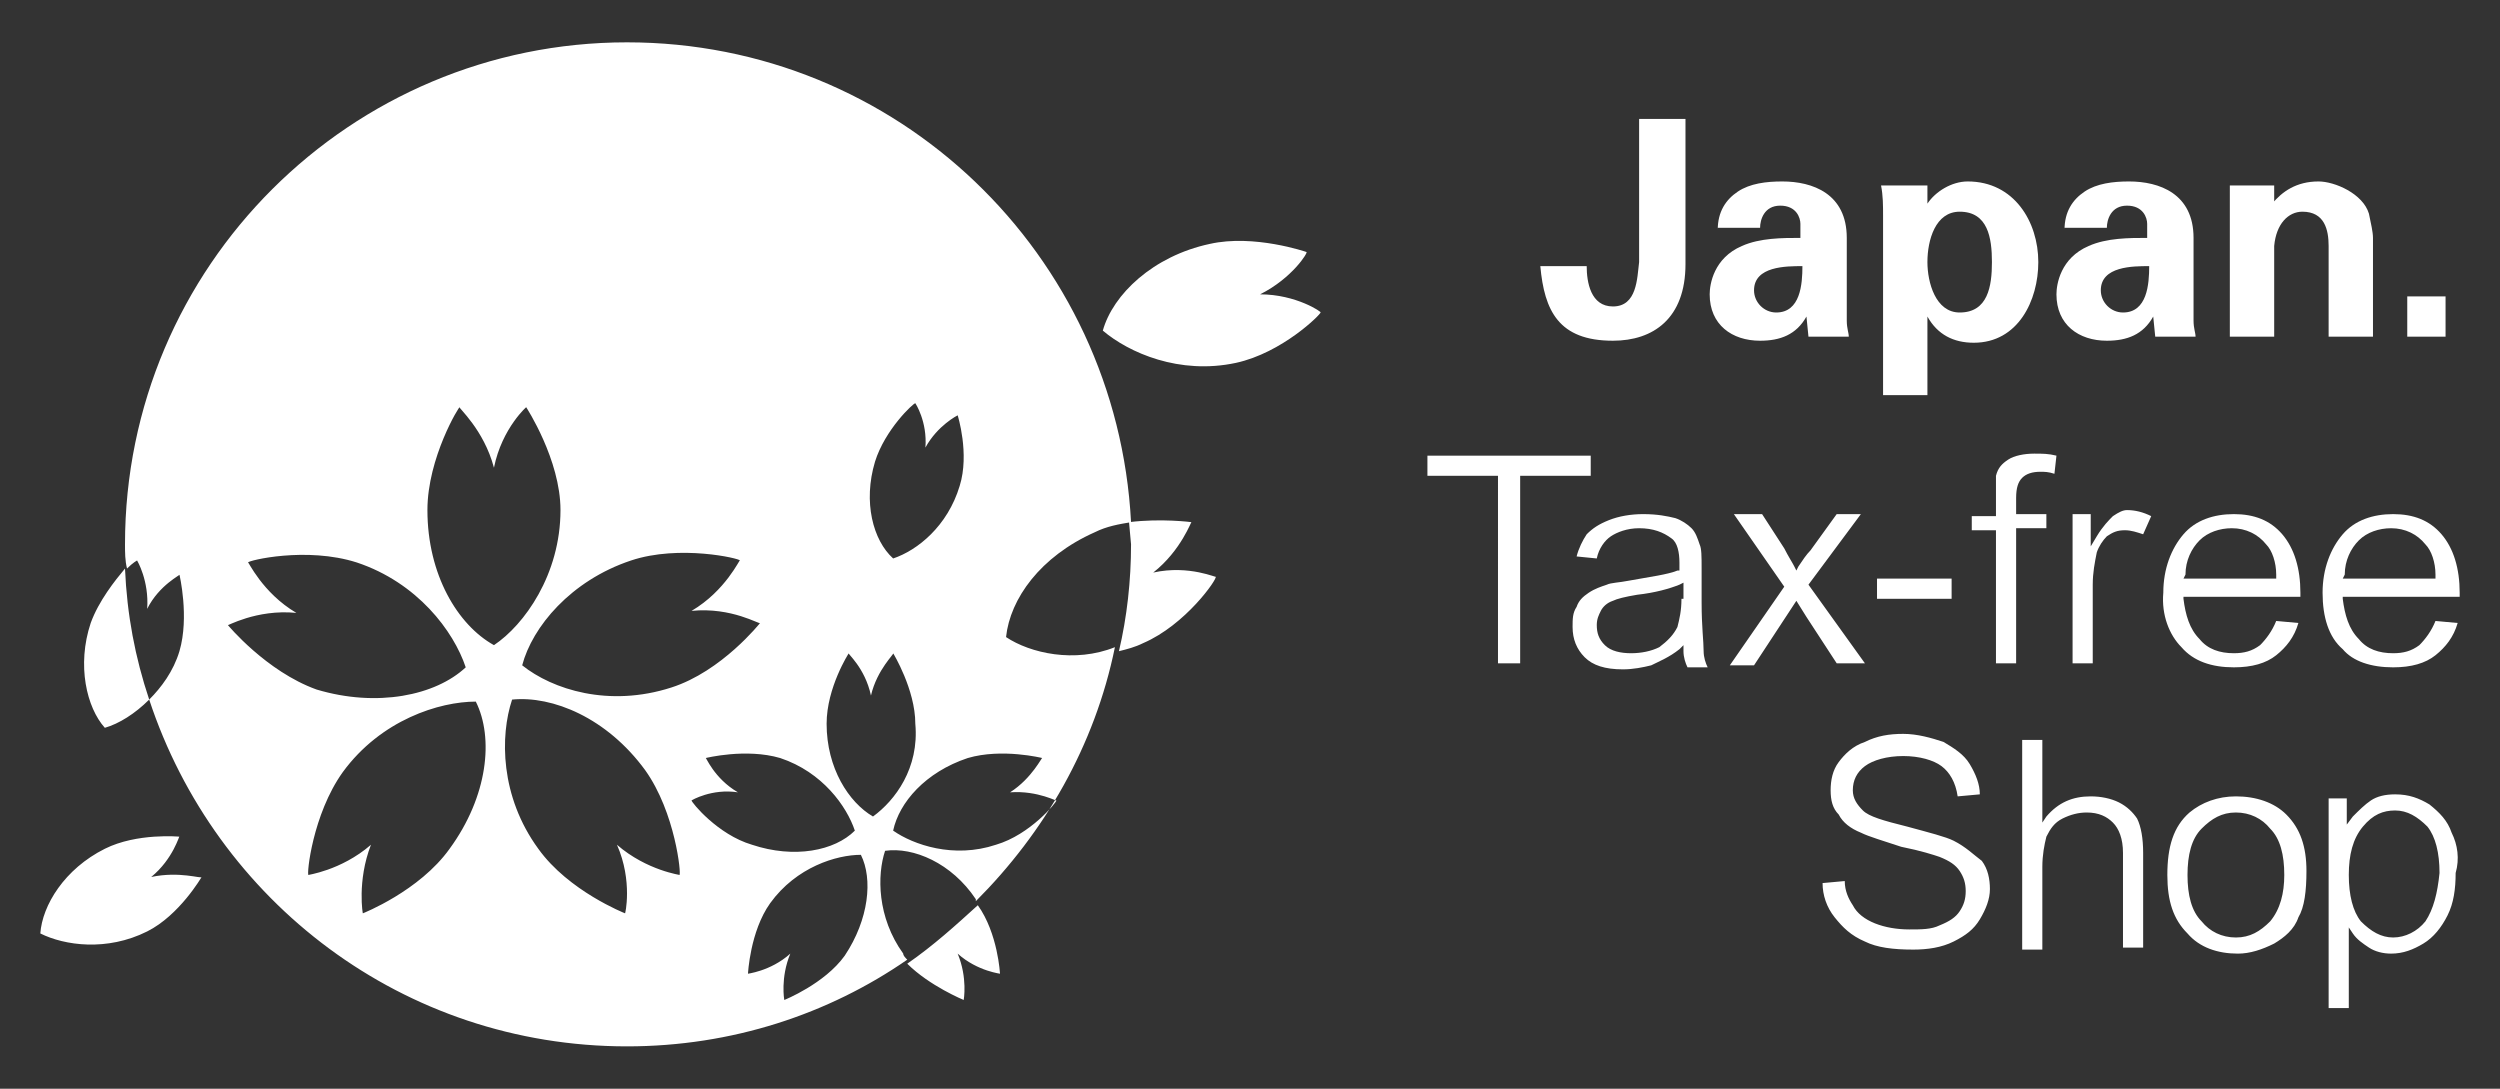 <svg xmlns="http://www.w3.org/2000/svg" width="124" height="54" viewBox="0 0 124 54"><rect x="0" y="0" width="124" height="54" fill="#333333" stroke="none"/><path fill="#fff" d="M83.6 5.9v7.2c0 2.7-1.6 3.8-3.6 3.8-2.7 0-3.4-1.5-3.6-3.7h2.3c0 .8.2 2 1.3 2 1.2 0 1.2-1.4 1.3-2.2v-7.1h2.3zM85.2 11.4c0-.9.4-1.5 1-1.9.6-.4 1.4-.5 2.2-.5 1.5 0 3.2.6 3.2 2.8v4.1c0 .4.1.6.1.8h-2l-.1-1c-.5.9-1.3 1.2-2.3 1.2-1.4 0-2.5-.8-2.5-2.3 0-.5.2-1.8 1.6-2.4.9-.4 2-.4 2.9-.4v-.7c0-.3-.2-.9-1-.9s-1 .7-1 1.1h-2.1zm1.8 3c0 .6.5 1.1 1.1 1.1 1.2 0 1.3-1.4 1.3-2.3-.8 0-2.4 0-2.4 1.2M95.6 10.1c.4-.6 1.2-1.1 2-1.1 2.3 0 3.5 2 3.5 4 0 1.9-1 4-3.2 4-1 0-1.8-.4-2.3-1.3v3.9h-2.2v-8.9c0-.5 0-1-.1-1.5h2.3v.9zm1.6 5.4c1.4 0 1.6-1.3 1.6-2.5s-.2-2.5-1.6-2.5c-1.2 0-1.6 1.4-1.6 2.5 0 1 .4 2.5 1.6 2.5M102.4 11.4c0-.9.4-1.5 1-1.9.6-.4 1.4-.5 2.2-.5 1.5 0 3.2.6 3.2 2.8v4.1c0 .4.1.6.1.8h-2l-.1-1c-.5.9-1.3 1.2-2.3 1.2-1.4 0-2.5-.8-2.5-2.3 0-.5.2-1.8 1.6-2.4.9-.4 2-.4 2.9-.4v-.7c0-.3-.2-.9-1-.9s-1 .7-1 1.1h-2.1zm1.8 3c0 .6.5 1.1 1.1 1.1 1.2 0 1.3-1.4 1.3-2.3-.8 0-2.4 0-2.4 1.2"/><path fill="#fff" d="M112.7 10.1c.5-.6 1.2-1.1 2.3-1.1.8 0 2.2.6 2.5 1.6.1.5.2.9.2 1.2v4.9h-2.2v-4.5c0-.8-.2-1.7-1.3-1.7-.7 0-1.3.6-1.4 1.7v4.5h-2.2v-7.5h2.2v.9zM119.4 14.7h1.9v2h-1.9zM49.9 31.6c.2-1.9 1.7-4 4.4-5.2.6-.3 1.2-.4 1.8-.5-.7-13.3-11.6-23.8-25-23.8-13.7 0-24.9 11.1-24.9 24.9 0 .4 0 .8.1 1.2.3-.3.5-.4.5-.4s.6 1 .5 2.4c.6-1.2 1.7-1.7 1.6-1.7 0 0 .5 2.1 0 3.8-.3 1-.9 1.8-1.5 2.4 3.3 10 12.6 17.2 23.7 17.2 5.2 0 10-1.6 13.9-4.3-.1-.1-.2-.2-.2-.3-1.3-1.8-1.3-3.9-.9-5.1 1.4-.2 3.3.6 4.5 2.4v.1c3.4-3.4 5.9-7.7 6.9-12.6-2 .8-4.2.3-5.4-.5m-6.5-8.7c.5-1.6 1.9-2.9 2-2.9 0 0 .6.9.5 2.2.6-1.1 1.6-1.6 1.6-1.6s.6 1.9.1 3.5c-.6 2-2.1 3.2-3.3 3.6-1-.9-1.5-2.8-.9-4.8m-12.1 4.9c2.4-.8 5.4-.1 5.4 0 0-.1-.7 1.5-2.4 2.5 2-.2 3.4.7 3.4.6 0 0-1.9 2.4-4.4 3.2-3.1 1-5.9.1-7.4-1.1.5-1.9 2.4-4.2 5.4-5.2m-20 3.2c-.1.1 1.4-.8 3.4-.6-1.7-1-2.4-2.6-2.4-2.5 0-.1 2.9-.8 5.4 0 3 1 4.8 3.4 5.4 5.2-1.5 1.4-4.4 2-7.4 1.1-2.5-.9-4.4-3.2-4.4-3.2m11 11.1c-1.5 2.1-4.3 3.2-4.3 3.2 0 .1-.3-1.6.4-3.4-1.5 1.3-3.2 1.5-3.1 1.5-.1 0 .2-3 1.7-5.1 1.9-2.6 4.8-3.5 6.6-3.5.9 1.8.6 4.7-1.3 7.3m-1.1-16.8c0-2.6 1.6-5.2 1.6-5.1-.1 0 1.2 1.1 1.7 3 .4-2 1.7-3.1 1.6-3 0 0 1.7 2.6 1.7 5.1 0 3.2-1.8 5.7-3.3 6.7-1.8-1-3.3-3.5-3.3-6.7m12.5 18.1c.1 0-1.6-.2-3.1-1.5.8 1.8.4 3.5.4 3.4 0 0-2.8-1.1-4.3-3.2-1.9-2.6-1.9-5.6-1.3-7.4 2-.2 4.7.9 6.6 3.5 1.5 2.1 1.8 5.2 1.7 5.2m.6-3.7s1-.6 2.3-.4c-1.2-.7-1.6-1.8-1.6-1.7 0 0 2-.5 3.7 0 2.1.7 3.3 2.4 3.7 3.6-1 1-3 1.4-5.1.7-1.7-.5-3-2.1-3-2.2m7.6 7.7c-1 1.4-3 2.2-3 2.2s-.2-1.1.3-2.3c-1 .9-2.2 1-2.1 1 0 0 .1-2.1 1.1-3.5 1.3-1.8 3.3-2.4 4.5-2.4.6 1.2.4 3.2-.8 5m1.4-6.9c-1.2-.7-2.3-2.4-2.3-4.6 0-1.8 1.1-3.5 1.1-3.5-.1 0 .8.7 1.1 2.1.3-1.3 1.2-2.1 1.1-2.1 0 0 1.1 1.8 1.1 3.5.2 2.2-1 3.8-2.1 4.6m6.1 1.4c-2.1.7-4.1 0-5.1-.7.3-1.4 1.6-2.9 3.7-3.6 1.7-.5 3.7 0 3.7 0 0-.1-.5 1-1.6 1.7 1.4-.1 2.4.5 2.3.4 0 .1-1.3 1.7-3 2.2m-1.6 7.7s.2-1.1-.3-2.3c1 .9 2.2 1 2.1 1 0 0-.1-2-1.1-3.4-1.1 1-2.2 2-3.5 2.9 1.1 1.1 2.8 1.8 2.8 1.8m-40.3-6.1c1.1-.9 1.4-2.1 1.4-2 0 0-2.1-.2-3.7.6-2 1-3.1 2.8-3.2 4.2 1.2.6 3.3.9 5.3-.1 1.6-.8 2.7-2.7 2.7-2.7 0 .1-1.1-.3-2.5 0m-3-12.6c-.7 2.1-.2 4.2.7 5.2.7-.2 1.5-.7 2.2-1.4-.7-2.1-1.1-4.2-1.2-6.5-.5.6-1.3 1.6-1.7 2.7m52.7-2.5c1.4-1.1 1.9-2.6 1.9-2.5 0 0-1.5-.2-3.1 0l.1 1.1c0 1.8-.2 3.6-.6 5.3.4-.1.8-.2 1.2-.4 2.1-.9 3.7-3.2 3.6-3.3.1.1-1.3-.6-3.1-.2m5.3-13.8c1.6-.8 2.4-2.1 2.3-2.1 0 0-2.6-.9-4.8-.4-2.8.6-4.8 2.5-5.3 4.3 1.3 1.1 3.8 2.2 6.6 1.6 2.3-.5 4.2-2.4 4.2-2.5.1 0-1.2-.9-3-.9"/><path fill="#fff" d="M74.3 32.9h1.1v-9.3h3.5v-1h-8.1v1h3.5zM84.4 29.9v-1.7c0-.6 0-1-.1-1.2-.1-.3-.2-.6-.4-.8-.2-.2-.5-.4-.8-.5-.4-.1-.9-.2-1.6-.2-.6 0-1.2.1-1.7.3-.5.2-.8.4-1.1.7-.2.3-.4.7-.5 1.1l1 .1c.1-.5.4-.9.7-1.1.3-.2.8-.4 1.4-.4.7 0 1.2.2 1.6.5.3.2.4.7.4 1.2v.4h-.1c-.5.2-1.3.3-2.4.5-.5.1-.9.1-1.1.2-.3.1-.6.2-.9.4-.3.2-.5.4-.6.7-.2.3-.2.6-.2 1 0 .6.2 1.1.6 1.5.4.4 1 .6 1.9.6.5 0 1-.1 1.4-.2.4-.2.9-.4 1.4-.8l.2-.2v.3c0 .3.1.6.2.8h1c-.1-.2-.2-.5-.2-.8 0-.5-.1-1.2-.1-2.4m-1-.2c0 .6-.1 1-.2 1.4-.2.4-.5.7-.9 1-.4.2-.9.3-1.4.3-.5 0-1-.1-1.3-.4-.3-.3-.4-.6-.4-1 0-.3.1-.5.2-.7.1-.2.3-.4.6-.5.2-.1.6-.2 1.2-.3.9-.1 1.6-.3 2.1-.5l.2-.1v.8zM92.5 32.9l-2.8-3.9 2.6-3.5h-1.2l-1.3 1.8c-.2.2-.4.5-.6.8l-.1.2-.1-.2c-.1-.2-.3-.5-.5-.9l-1.1-1.7h-1.4l2.5 3.6-2.7 3.9h1.2l2.1-3.2.5.8 1.5 2.3h1.4zM93.1 28.7h3.7v1h-3.7zM99 32.9h1v-6.7h1.5v-.7h-1.5v-.8c0-.5.1-.8.3-1 .2-.2.5-.3.9-.3.2 0 .4 0 .7.1l.1-.9c-.4-.1-.7-.1-1.1-.1-.5 0-1 .1-1.3.3-.3.2-.5.4-.6.8v2h-1.2v.7h1.2v6.6zM104.8 25.6c-.2.2-.5.5-.8 1l-.3.5v-1.6h-.9v7.4h1v-3.9c0-.6.1-1.1.2-1.6.1-.3.3-.6.5-.8.3-.2.5-.3.9-.3.3 0 .6.1.9.2l.4-.9c-.4-.2-.8-.3-1.2-.3-.2 0-.4.1-.7.3"/><path fill="#fff" d="M108.2 32.1c.6.7 1.5 1 2.6 1 .9 0 1.6-.2 2.1-.6.5-.4.9-.9 1.1-1.6l-1.1-.1c-.2.5-.5.9-.8 1.2-.4.3-.8.4-1.3.4-.7 0-1.3-.2-1.7-.7-.5-.5-.7-1.2-.8-2v-.1h5.8v-.2c0-1.2-.3-2.2-.9-2.9-.6-.7-1.4-1-2.4-1s-1.9.3-2.5 1c-.6.7-1 1.7-1 2.9-.1 1.1.3 2.1.9 2.7m.2-3.6c0-.7.3-1.3.7-1.7.4-.4 1-.6 1.6-.6.7 0 1.3.3 1.7.8.3.3.5.9.5 1.5v.2h-4.6l.1-.2zM118.7 33.1c.9 0 1.6-.2 2.1-.6.5-.4.9-.9 1.1-1.6l-1.1-.1c-.2.5-.5.9-.8 1.2-.4.3-.8.4-1.3.4-.7 0-1.3-.2-1.7-.7-.5-.5-.7-1.2-.8-2v-.1h5.8v-.2c0-1.2-.3-2.2-.9-2.9-.6-.7-1.4-1-2.4-1s-1.9.3-2.5 1c-.6.7-1 1.7-1 2.9s.3 2.2 1 2.8c.5.6 1.4.9 2.5.9m-2.4-4.6c0-.7.3-1.3.7-1.7.4-.4 1-.6 1.6-.6.7 0 1.3.3 1.7.8.3.3.5.9.5 1.5v.2h-4.6l.1-.2zM96.9 41.7c-.4-.2-1.2-.4-2.3-.7-1.2-.3-1.9-.5-2.2-.8-.3-.3-.5-.6-.5-1 0-.5.2-.9.6-1.2.4-.3 1.1-.5 1.9-.5.8 0 1.5.2 1.9.5.4.3.7.8.8 1.5l1.1-.1c0-.5-.2-1-.5-1.5s-.8-.8-1.3-1.1c-.6-.2-1.3-.4-2-.4s-1.3.1-1.9.4c-.6.2-1 .6-1.3 1-.3.4-.4.9-.4 1.4 0 .5.1.9.4 1.2.2.4.6.7 1.1.9.4.2 1.1.4 2 .7 1 .2 1.6.4 1.9.5.5.2.8.4 1 .7.2.3.3.6.3 1s-.1.7-.3 1c-.2.3-.5.5-1 .7-.4.2-.9.2-1.5.2s-1.2-.1-1.7-.3c-.5-.2-.9-.5-1.1-.9-.2-.3-.4-.7-.4-1.2l-1.1.1c0 .6.2 1.2.6 1.7.4.5.8.9 1.5 1.2.6.3 1.4.4 2.4.4.7 0 1.4-.1 2-.4.6-.3 1-.6 1.3-1.1.3-.5.5-1 .5-1.5s-.1-1-.4-1.4c-.4-.3-.8-.7-1.4-1M105.1 39.8c-.4-.2-.9-.3-1.4-.3-.9 0-1.6.3-2.2 1l-.2.3v-4.1h-1v10.4h1v-4.1c0-.6.1-1.1.2-1.5.2-.4.4-.7.8-.9.4-.2.8-.3 1.2-.3.6 0 1 .2 1.3.5.3.3.5.8.5 1.5v4.7h1v-4.7c0-.7-.1-1.3-.3-1.7-.2-.3-.5-.6-.9-.8M110.9 39.5c-.9 0-1.7.3-2.3.8-.8.7-1.1 1.7-1.1 3.1 0 1.3.3 2.2 1 2.9.6.7 1.5 1 2.5 1 .6 0 1.2-.2 1.8-.5.5-.3 1-.7 1.2-1.3.3-.5.4-1.3.4-2.3 0-1.2-.3-2.1-1-2.8-.6-.6-1.5-.9-2.5-.9m1.7 6.2c-.5.5-1 .8-1.7.8s-1.3-.3-1.7-.8c-.5-.5-.7-1.3-.7-2.3 0-1 .2-1.8.7-2.3.5-.5 1-.8 1.7-.8s1.3.3 1.7.8c.5.5.7 1.3.7 2.3 0 .9-.2 1.7-.7 2.3M121.6 41.3c-.2-.6-.6-1-1.1-1.4-.5-.3-1-.5-1.7-.5-.5 0-.9.1-1.2.3-.3.2-.6.5-.9.8l-.3.4v-1.3h-.9v10.4h1v-4l.2.3c.2.3.5.5.8.7.3.2.7.3 1.1.3.6 0 1.1-.2 1.6-.5s.9-.8 1.2-1.4c.3-.6.4-1.3.4-2.1.2-.7.1-1.4-.2-2m-1.3 4.4c-.4.5-1 .8-1.6.8-.6 0-1.1-.3-1.6-.8-.4-.5-.6-1.3-.6-2.3 0-1 .2-1.8.7-2.4.5-.6 1-.8 1.6-.8.6 0 1.1.3 1.6.8.4.5.6 1.3.6 2.3-.1 1-.3 1.8-.7 2.4"/></svg>